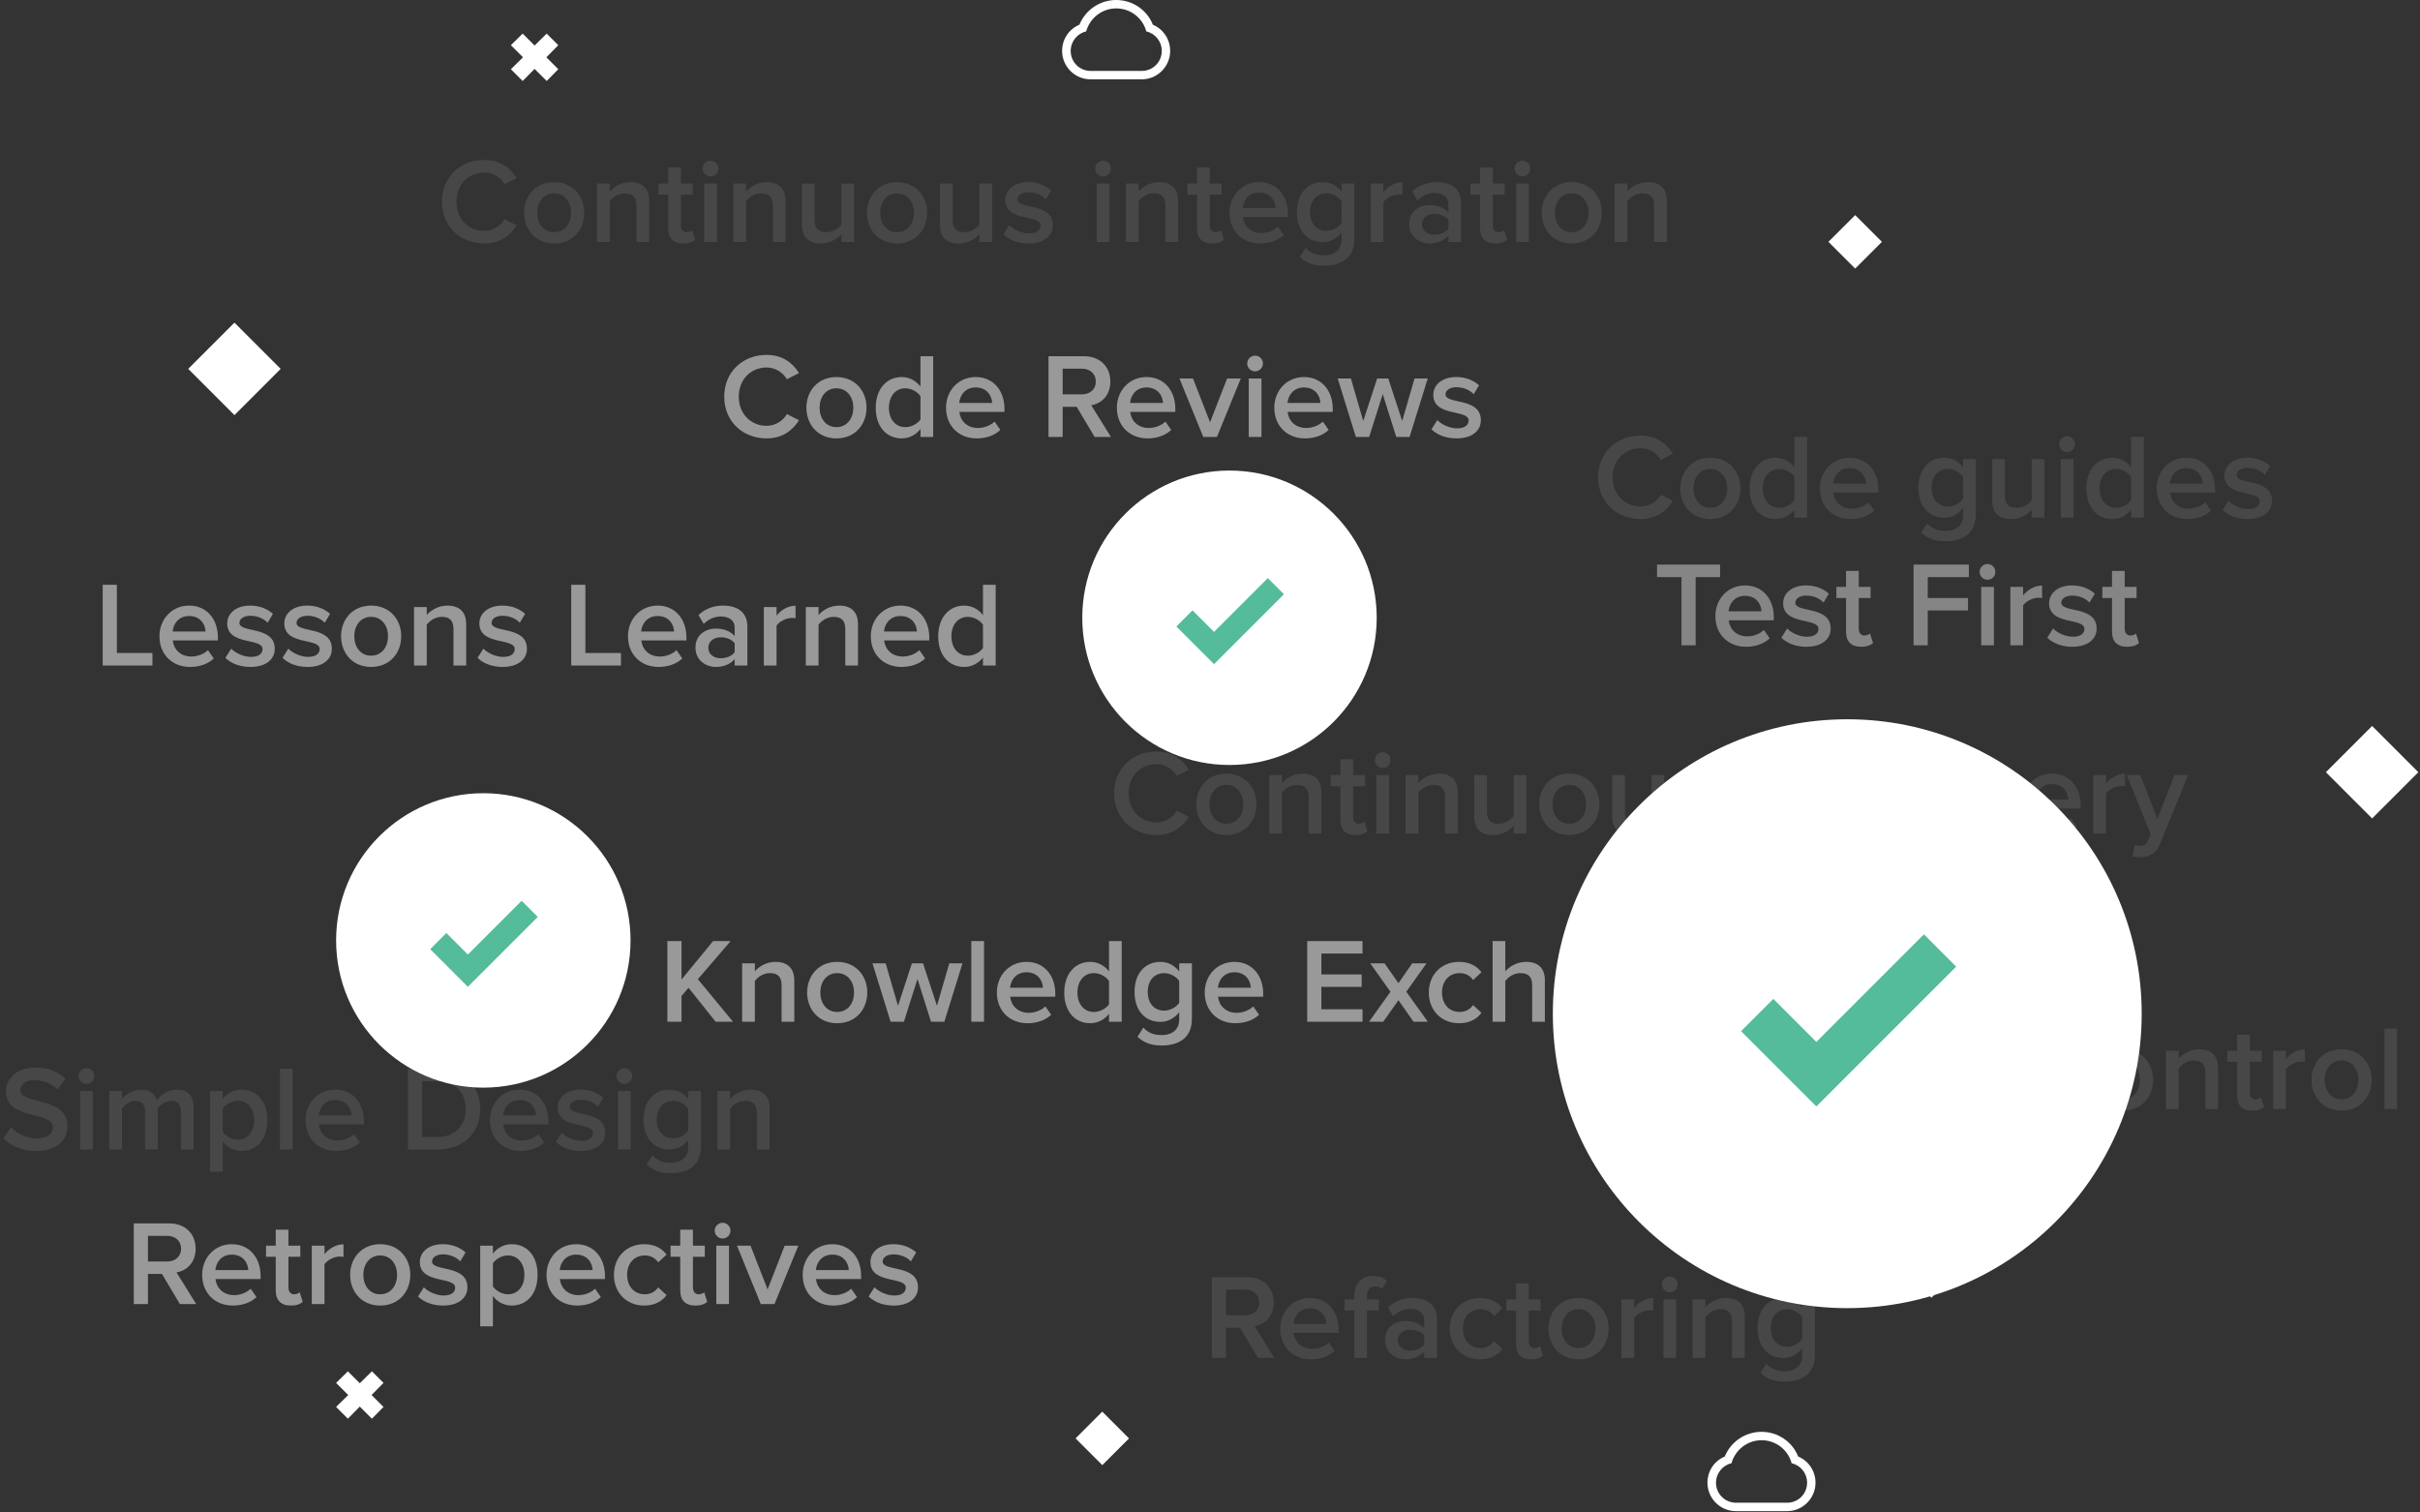 <?xml version="1.0" encoding="UTF-8"?>
<svg width="360px" height="225px" viewBox="0 0 360 225" version="1.1" xmlns="http://www.w3.org/2000/svg" xmlns:xlink="http://www.w3.org/1999/xlink">
    <rect x="0" y="0" width="360" height="225" fill="#333333" stroke="none"/>
    <!-- Generator: Sketch 51.3 (57544) - http://www.bohemiancoding.com/sketch -->
    <title>3</title>
    <desc>Created with Sketch.</desc>
    <defs></defs>
    <g id="Page-1" stroke="none" stroke-width="1" fill="none" fill-rule="evenodd">
        <g id="Software-Engineering" transform="translate(-63, -3780)">
            <g id="3" transform="translate(63, 3780)">
                <path d="M114.038,65.216 C110.492,65.216 107.738,62.696 107.738,59.006 C107.738,55.316 110.492,52.796 114.038,52.796 C116.468,52.796 117.962,54.056 118.862,55.496 L117.062,56.414 C116.486,55.424 115.334,54.668 114.038,54.668 C111.662,54.668 109.898,56.486 109.898,59.006 C109.898,61.526 111.662,63.344 114.038,63.344 C115.334,63.344 116.486,62.606 117.062,61.598 L118.862,62.516 C117.944,63.956 116.468,65.216 114.038,65.216 Z M124.424,65.216 C121.67,65.216 119.96,63.146 119.96,60.644 C119.96,58.16 121.67,56.09 124.424,56.09 C127.214,56.09 128.906,58.16 128.906,60.644 C128.906,63.146 127.214,65.216 124.424,65.216 Z M124.424,63.542 C126.044,63.542 126.944,62.192 126.944,60.644 C126.944,59.114 126.044,57.764 124.424,57.764 C122.822,57.764 121.922,59.114 121.922,60.644 C121.922,62.192 122.822,63.542 124.424,63.542 Z M138.824,65 L136.934,65 L136.934,63.812 C136.268,64.676 135.26,65.216 134.144,65.216 C131.912,65.216 130.274,63.524 130.274,60.662 C130.274,57.854 131.894,56.09 134.144,56.09 C135.224,56.09 136.232,56.594 136.934,57.512 L136.934,52.994 L138.824,52.994 L138.824,65 Z M134.684,63.542 C135.584,63.542 136.502,63.038 136.934,62.39 L136.934,58.934 C136.502,58.286 135.584,57.764 134.684,57.764 C133.19,57.764 132.236,58.97 132.236,60.662 C132.236,62.336 133.19,63.542 134.684,63.542 Z M145.286,65.216 C142.676,65.216 140.732,63.398 140.732,60.644 C140.732,58.124 142.568,56.09 145.142,56.09 C147.752,56.09 149.426,58.088 149.426,60.824 L149.426,61.274 L142.712,61.274 C142.856,62.588 143.846,63.668 145.484,63.668 C146.33,63.668 147.338,63.326 147.95,62.714 L148.814,63.956 C147.95,64.784 146.672,65.216 145.286,65.216 Z M147.59,59.942 C147.554,58.916 146.852,57.638 145.142,57.638 C143.522,57.638 142.784,58.88 142.694,59.942 L147.59,59.942 Z M165.266,65 L162.836,65 L160.172,60.518 L158.084,60.518 L158.084,65 L155.978,65 L155.978,52.994 L161.252,52.994 C163.628,52.994 165.176,54.542 165.176,56.756 C165.176,58.898 163.772,60.05 162.332,60.284 L165.266,65 Z M160.964,58.664 C162.152,58.664 163.016,57.908 163.016,56.756 C163.016,55.604 162.152,54.848 160.964,54.848 L158.084,54.848 L158.084,58.664 L160.964,58.664 Z M170.702,65.216 C168.092,65.216 166.148,63.398 166.148,60.644 C166.148,58.124 167.984,56.09 170.558,56.09 C173.168,56.09 174.842,58.088 174.842,60.824 L174.842,61.274 L168.128,61.274 C168.272,62.588 169.262,63.668 170.9,63.668 C171.746,63.668 172.754,63.326 173.366,62.714 L174.23,63.956 C173.366,64.784 172.088,65.216 170.702,65.216 Z M173.006,59.942 C172.97,58.916 172.268,57.638 170.558,57.638 C168.938,57.638 168.2,58.88 168.11,59.942 L173.006,59.942 Z M181.034,65 L179,65 L175.454,56.306 L177.47,56.306 L180.008,62.822 L182.546,56.306 L184.58,56.306 L181.034,65 Z M186.704,55.244 C186.074,55.244 185.534,54.722 185.534,54.074 C185.534,53.426 186.074,52.904 186.704,52.904 C187.352,52.904 187.874,53.426 187.874,54.074 C187.874,54.722 187.352,55.244 186.704,55.244 Z M187.658,65 L185.768,65 L185.768,56.306 L187.658,56.306 L187.658,65 Z M194.12,65.216 C191.51,65.216 189.566,63.398 189.566,60.644 C189.566,58.124 191.402,56.09 193.976,56.09 C196.586,56.09 198.26,58.088 198.26,60.824 L198.26,61.274 L191.546,61.274 C191.69,62.588 192.68,63.668 194.318,63.668 C195.164,63.668 196.172,63.326 196.784,62.714 L197.648,63.956 C196.784,64.784 195.506,65.216 194.12,65.216 Z M196.424,59.942 C196.388,58.916 195.686,57.638 193.976,57.638 C192.356,57.638 191.618,58.88 191.528,59.942 L196.424,59.942 Z M209.69,65 L207.71,65 L205.694,58.628 L203.678,65 L201.698,65 L198.998,56.306 L200.96,56.306 L202.796,62.624 L204.866,56.306 L206.522,56.306 L208.592,62.624 L210.428,56.306 L212.39,56.306 L209.69,65 Z M216.674,65.216 C215.198,65.216 213.848,64.748 212.948,63.866 L213.812,62.498 C214.424,63.128 215.63,63.722 216.764,63.722 C217.898,63.722 218.474,63.236 218.474,62.552 C218.474,60.842 213.218,62.066 213.218,58.736 C213.218,57.314 214.442,56.09 216.638,56.09 C218.114,56.09 219.23,56.612 220.022,57.314 L219.23,58.646 C218.708,58.052 217.736,57.602 216.656,57.602 C215.666,57.602 215.036,58.052 215.036,58.664 C215.036,60.212 220.292,59.06 220.292,62.516 C220.292,64.046 219.014,65.216 216.674,65.216 Z" id="Code-Reviews" fill="#FFFFFF" opacity="0.5"></path>
                <path d="M109.052,152 L106.46,152 L102.428,146.942 L101.384,148.166 L101.384,152 L99.278,152 L99.278,139.994 L101.384,139.994 L101.384,145.718 L106.082,139.994 L108.692,139.994 L103.814,145.664 L109.052,152 Z M118.16,152 L116.27,152 L116.27,146.564 C116.27,145.214 115.586,144.764 114.524,144.764 C113.552,144.764 112.724,145.34 112.292,145.934 L112.292,152 L110.402,152 L110.402,143.306 L112.292,143.306 L112.292,144.494 C112.868,143.81 113.984,143.09 115.352,143.09 C117.224,143.09 118.16,144.098 118.16,145.88 L118.16,152 Z M124.532,152.216 C121.778,152.216 120.068,150.146 120.068,147.644 C120.068,145.16 121.778,143.09 124.532,143.09 C127.322,143.09 129.014,145.16 129.014,147.644 C129.014,150.146 127.322,152.216 124.532,152.216 Z M124.532,150.542 C126.152,150.542 127.052,149.192 127.052,147.644 C127.052,146.114 126.152,144.764 124.532,144.764 C122.93,144.764 122.03,146.114 122.03,147.644 C122.03,149.192 122.93,150.542 124.532,150.542 Z M140.48,152 L138.5,152 L136.484,145.628 L134.468,152 L132.488,152 L129.788,143.306 L131.75,143.306 L133.586,149.624 L135.656,143.306 L137.312,143.306 L139.382,149.624 L141.218,143.306 L143.18,143.306 L140.48,152 Z M146.384,152 L144.494,152 L144.494,139.994 L146.384,139.994 L146.384,152 Z M152.846,152.216 C150.236,152.216 148.292,150.398 148.292,147.644 C148.292,145.124 150.128,143.09 152.702,143.09 C155.312,143.09 156.986,145.088 156.986,147.824 L156.986,148.274 L150.272,148.274 C150.416,149.588 151.406,150.668 153.044,150.668 C153.89,150.668 154.898,150.326 155.51,149.714 L156.374,150.956 C155.51,151.784 154.232,152.216 152.846,152.216 Z M155.15,146.942 C155.114,145.916 154.412,144.638 152.702,144.638 C151.082,144.638 150.344,145.88 150.254,146.942 L155.15,146.942 Z M166.868,152 L164.978,152 L164.978,150.812 C164.312,151.676 163.304,152.216 162.188,152.216 C159.956,152.216 158.318,150.524 158.318,147.662 C158.318,144.854 159.938,143.09 162.188,143.09 C163.268,143.09 164.276,143.594 164.978,144.512 L164.978,139.994 L166.868,139.994 L166.868,152 Z M162.728,150.542 C163.628,150.542 164.546,150.038 164.978,149.39 L164.978,145.934 C164.546,145.286 163.628,144.764 162.728,144.764 C161.234,144.764 160.28,145.97 160.28,147.662 C160.28,149.336 161.234,150.542 162.728,150.542 Z M172.844,155.528 C171.368,155.528 170.27,155.204 169.208,154.232 L170.09,152.864 C170.792,153.674 171.692,153.98 172.844,153.98 C174.086,153.98 175.418,153.404 175.418,151.622 L175.418,150.578 C174.752,151.442 173.762,152.018 172.628,152.018 C170.414,152.018 168.776,150.416 168.776,147.554 C168.776,144.746 170.396,143.09 172.628,143.09 C173.726,143.09 174.716,143.594 175.418,144.512 L175.418,143.306 L177.308,143.306 L177.308,151.55 C177.308,154.682 174.986,155.528 172.844,155.528 Z M173.186,150.344 C174.068,150.344 175.004,149.822 175.418,149.174 L175.418,145.934 C175.004,145.286 174.068,144.764 173.186,144.764 C171.692,144.764 170.738,145.88 170.738,147.554 C170.738,149.228 171.692,150.344 173.186,150.344 Z M183.77,152.216 C181.16,152.216 179.216,150.398 179.216,147.644 C179.216,145.124 181.052,143.09 183.626,143.09 C186.236,143.09 187.91,145.088 187.91,147.824 L187.91,148.274 L181.196,148.274 C181.34,149.588 182.33,150.668 183.968,150.668 C184.814,150.668 185.822,150.326 186.434,149.714 L187.298,150.956 C186.434,151.784 185.156,152.216 183.77,152.216 Z M186.074,146.942 C186.038,145.916 185.336,144.638 183.626,144.638 C182.006,144.638 181.268,145.88 181.178,146.942 L186.074,146.942 Z M202.688,152 L194.462,152 L194.462,139.994 L202.688,139.994 L202.688,141.848 L196.568,141.848 L196.568,144.962 L202.562,144.962 L202.562,146.816 L196.568,146.816 L196.568,150.146 L202.688,150.146 L202.688,152 Z M212.408,152 L210.284,152 L208.034,148.796 L205.766,152 L203.66,152 L206.846,147.536 L203.84,143.306 L205.964,143.306 L208.034,146.258 L210.086,143.306 L212.21,143.306 L209.204,147.536 L212.408,152 Z M217.052,152.216 C214.406,152.216 212.552,150.29 212.552,147.644 C212.552,145.016 214.406,143.09 217.052,143.09 C218.744,143.09 219.77,143.81 220.382,144.638 L219.14,145.79 C218.654,145.106 217.988,144.764 217.142,144.764 C215.558,144.764 214.514,145.952 214.514,147.644 C214.514,149.336 215.558,150.542 217.142,150.542 C217.988,150.542 218.654,150.182 219.14,149.516 L220.382,150.668 C219.77,151.496 218.744,152.216 217.052,152.216 Z M229.814,152 L227.924,152 L227.924,146.528 C227.924,145.178 227.222,144.764 226.16,144.764 C225.206,144.764 224.378,145.34 223.928,145.934 L223.928,152 L222.038,152 L222.038,139.994 L223.928,139.994 L223.928,144.494 C224.504,143.81 225.638,143.09 227.006,143.09 C228.878,143.09 229.814,144.062 229.814,145.844 L229.814,152 Z M239.462,152 L237.572,152 L237.572,151.064 C236.924,151.802 235.916,152.216 234.764,152.216 C233.342,152.216 231.74,151.262 231.74,149.336 C231.74,147.338 233.342,146.51 234.764,146.51 C235.934,146.51 236.942,146.888 237.572,147.626 L237.572,146.33 C237.572,145.322 236.744,144.71 235.538,144.71 C234.566,144.71 233.72,145.07 232.964,145.808 L232.19,144.494 C233.198,143.54 234.458,143.09 235.844,143.09 C237.77,143.09 239.462,143.9 239.462,146.24 L239.462,152 Z M235.502,150.92 C236.33,150.92 237.14,150.614 237.572,150.02 L237.572,148.706 C237.14,148.112 236.33,147.806 235.502,147.806 C234.44,147.806 233.648,148.418 233.648,149.372 C233.648,150.308 234.44,150.92 235.502,150.92 Z M249.668,152 L247.778,152 L247.778,146.564 C247.778,145.214 247.094,144.764 246.032,144.764 C245.06,144.764 244.232,145.34 243.8,145.934 L243.8,152 L241.91,152 L241.91,143.306 L243.8,143.306 L243.8,144.494 C244.376,143.81 245.492,143.09 246.86,143.09 C248.732,143.09 249.668,144.098 249.668,145.88 L249.668,152 Z M255.644,155.528 C254.168,155.528 253.07,155.204 252.008,154.232 L252.89,152.864 C253.592,153.674 254.492,153.98 255.644,153.98 C256.886,153.98 258.218,153.404 258.218,151.622 L258.218,150.578 C257.552,151.442 256.562,152.018 255.428,152.018 C253.214,152.018 251.576,150.416 251.576,147.554 C251.576,144.746 253.196,143.09 255.428,143.09 C256.526,143.09 257.516,143.594 258.218,144.512 L258.218,143.306 L260.108,143.306 L260.108,151.55 C260.108,154.682 257.786,155.528 255.644,155.528 Z M255.986,150.344 C256.868,150.344 257.804,149.822 258.218,149.174 L258.218,145.934 C257.804,145.286 256.868,144.764 255.986,144.764 C254.492,144.764 253.538,145.88 253.538,147.554 C253.538,149.228 254.492,150.344 255.986,150.344 Z M266.57,152.216 C263.96,152.216 262.016,150.398 262.016,147.644 C262.016,145.124 263.852,143.09 266.426,143.09 C269.036,143.09 270.71,145.088 270.71,147.824 L270.71,148.274 L263.996,148.274 C264.14,149.588 265.13,150.668 266.768,150.668 C267.614,150.668 268.622,150.326 269.234,149.714 L270.098,150.956 C269.234,151.784 267.956,152.216 266.57,152.216 Z M268.874,146.942 C268.838,145.916 268.136,144.638 266.426,144.638 C264.806,144.638 264.068,145.88 263.978,146.942 L268.874,146.942 Z" id="Knowledge-Exchange" fill="#FFFFFF" opacity="0.5"></path>
                <path d="M22.676,99 L15.278,99 L15.278,86.994 L17.384,86.994 L17.384,97.146 L22.676,97.146 L22.676,99 Z M28.274,99.216 C25.664,99.216 23.72,97.398 23.72,94.644 C23.72,92.124 25.556,90.09 28.13,90.09 C30.74,90.09 32.414,92.088 32.414,94.824 L32.414,95.274 L25.7,95.274 C25.844,96.588 26.834,97.668 28.472,97.668 C29.318,97.668 30.326,97.326 30.938,96.714 L31.802,97.956 C30.938,98.784 29.66,99.216 28.274,99.216 Z M30.578,93.942 C30.542,92.916 29.84,91.638 28.13,91.638 C26.51,91.638 25.772,92.88 25.682,93.942 L30.578,93.942 Z M37.256,99.216 C35.78,99.216 34.43,98.748 33.53,97.866 L34.394,96.498 C35.006,97.128 36.212,97.722 37.346,97.722 C38.48,97.722 39.056,97.236 39.056,96.552 C39.056,94.842 33.8,96.066 33.8,92.736 C33.8,91.314 35.024,90.09 37.22,90.09 C38.696,90.09 39.812,90.612 40.604,91.314 L39.812,92.646 C39.29,92.052 38.318,91.602 37.238,91.602 C36.248,91.602 35.618,92.052 35.618,92.664 C35.618,94.212 40.874,93.06 40.874,96.516 C40.874,98.046 39.596,99.216 37.256,99.216 Z M45.752,99.216 C44.276,99.216 42.926,98.748 42.026,97.866 L42.89,96.498 C43.502,97.128 44.708,97.722 45.842,97.722 C46.976,97.722 47.552,97.236 47.552,96.552 C47.552,94.842 42.296,96.066 42.296,92.736 C42.296,91.314 43.52,90.09 45.716,90.09 C47.192,90.09 48.308,90.612 49.1,91.314 L48.308,92.646 C47.786,92.052 46.814,91.602 45.734,91.602 C44.744,91.602 44.114,92.052 44.114,92.664 C44.114,94.212 49.37,93.06 49.37,96.516 C49.37,98.046 48.092,99.216 45.752,99.216 Z M55.202,99.216 C52.448,99.216 50.738,97.146 50.738,94.644 C50.738,92.16 52.448,90.09 55.202,90.09 C57.992,90.09 59.684,92.16 59.684,94.644 C59.684,97.146 57.992,99.216 55.202,99.216 Z M55.202,97.542 C56.822,97.542 57.722,96.192 57.722,94.644 C57.722,93.114 56.822,91.764 55.202,91.764 C53.6,91.764 52.7,93.114 52.7,94.644 C52.7,96.192 53.6,97.542 55.202,97.542 Z M69.35,99 L67.46,99 L67.46,93.564 C67.46,92.214 66.776,91.764 65.714,91.764 C64.742,91.764 63.914,92.34 63.482,92.934 L63.482,99 L61.592,99 L61.592,90.306 L63.482,90.306 L63.482,91.494 C64.058,90.81 65.174,90.09 66.542,90.09 C68.414,90.09 69.35,91.098 69.35,92.88 L69.35,99 Z M74.768,99.216 C73.292,99.216 71.942,98.748 71.042,97.866 L71.906,96.498 C72.518,97.128 73.724,97.722 74.858,97.722 C75.992,97.722 76.568,97.236 76.568,96.552 C76.568,94.842 71.312,96.066 71.312,92.736 C71.312,91.314 72.536,90.09 74.732,90.09 C76.208,90.09 77.324,90.612 78.116,91.314 L77.324,92.646 C76.802,92.052 75.83,91.602 74.75,91.602 C73.76,91.602 73.13,92.052 73.13,92.664 C73.13,94.212 78.386,93.06 78.386,96.516 C78.386,98.046 77.108,99.216 74.768,99.216 Z M92.372,99 L84.974,99 L84.974,86.994 L87.08,86.994 L87.08,97.146 L92.372,97.146 L92.372,99 Z M97.97,99.216 C95.36,99.216 93.416,97.398 93.416,94.644 C93.416,92.124 95.252,90.09 97.826,90.09 C100.436,90.09 102.11,92.088 102.11,94.824 L102.11,95.274 L95.396,95.274 C95.54,96.588 96.53,97.668 98.168,97.668 C99.014,97.668 100.022,97.326 100.634,96.714 L101.498,97.956 C100.634,98.784 99.356,99.216 97.97,99.216 Z M100.274,93.942 C100.238,92.916 99.536,91.638 97.826,91.638 C96.206,91.638 95.468,92.88 95.378,93.942 L100.274,93.942 Z M111.182,99 L109.292,99 L109.292,98.064 C108.644,98.802 107.636,99.216 106.484,99.216 C105.062,99.216 103.46,98.262 103.46,96.336 C103.46,94.338 105.062,93.51 106.484,93.51 C107.654,93.51 108.662,93.888 109.292,94.626 L109.292,93.33 C109.292,92.322 108.464,91.71 107.258,91.71 C106.286,91.71 105.44,92.07 104.684,92.808 L103.91,91.494 C104.918,90.54 106.178,90.09 107.564,90.09 C109.49,90.09 111.182,90.9 111.182,93.24 L111.182,99 Z M107.222,97.92 C108.05,97.92 108.86,97.614 109.292,97.02 L109.292,95.706 C108.86,95.112 108.05,94.806 107.222,94.806 C106.16,94.806 105.368,95.418 105.368,96.372 C105.368,97.308 106.16,97.92 107.222,97.92 Z M115.52,99 L113.63,99 L113.63,90.306 L115.52,90.306 L115.52,91.584 C116.168,90.756 117.212,90.108 118.346,90.108 L118.346,91.98 C118.184,91.944 117.986,91.926 117.752,91.926 C116.96,91.926 115.898,92.466 115.52,93.078 L115.52,99 Z M127.634,99 L125.744,99 L125.744,93.564 C125.744,92.214 125.06,91.764 123.998,91.764 C123.026,91.764 122.198,92.34 121.766,92.934 L121.766,99 L119.876,99 L119.876,90.306 L121.766,90.306 L121.766,91.494 C122.342,90.81 123.458,90.09 124.826,90.09 C126.698,90.09 127.634,91.098 127.634,92.88 L127.634,99 Z M134.096,99.216 C131.486,99.216 129.542,97.398 129.542,94.644 C129.542,92.124 131.378,90.09 133.952,90.09 C136.562,90.09 138.236,92.088 138.236,94.824 L138.236,95.274 L131.522,95.274 C131.666,96.588 132.656,97.668 134.294,97.668 C135.14,97.668 136.148,97.326 136.76,96.714 L137.624,97.956 C136.76,98.784 135.482,99.216 134.096,99.216 Z M136.4,93.942 C136.364,92.916 135.662,91.638 133.952,91.638 C132.332,91.638 131.594,92.88 131.504,93.942 L136.4,93.942 Z M148.118,99 L146.228,99 L146.228,97.812 C145.562,98.676 144.554,99.216 143.438,99.216 C141.206,99.216 139.568,97.524 139.568,94.662 C139.568,91.854 141.188,90.09 143.438,90.09 C144.518,90.09 145.526,90.594 146.228,91.512 L146.228,86.994 L148.118,86.994 L148.118,99 Z M143.978,97.542 C144.878,97.542 145.796,97.038 146.228,96.39 L146.228,92.934 C145.796,92.286 144.878,91.764 143.978,91.764 C142.484,91.764 141.53,92.97 141.53,94.662 C141.53,96.336 142.484,97.542 143.978,97.542 Z" id="Lessons-Learned" fill="#FFFFFF" opacity="0.5"></path>
                <path d="M29.192,194 L26.762,194 L24.098,189.518 L22.01,189.518 L22.01,194 L19.904,194 L19.904,181.994 L25.178,181.994 C27.554,181.994 29.102,183.542 29.102,185.756 C29.102,187.898 27.698,189.05 26.258,189.284 L29.192,194 Z M24.89,187.664 C26.078,187.664 26.942,186.908 26.942,185.756 C26.942,184.604 26.078,183.848 24.89,183.848 L22.01,183.848 L22.01,187.664 L24.89,187.664 Z M34.628,194.216 C32.018,194.216 30.074,192.398 30.074,189.644 C30.074,187.124 31.91,185.09 34.484,185.09 C37.094,185.09 38.768,187.088 38.768,189.824 L38.768,190.274 L32.054,190.274 C32.198,191.588 33.188,192.668 34.826,192.668 C35.672,192.668 36.68,192.326 37.292,191.714 L38.156,192.956 C37.292,193.784 36.014,194.216 34.628,194.216 Z M36.932,188.942 C36.896,187.916 36.194,186.638 34.484,186.638 C32.864,186.638 32.126,187.88 32.036,188.942 L36.932,188.942 Z M43.25,194.216 C41.792,194.216 41.018,193.424 41.018,191.984 L41.018,186.962 L39.578,186.962 L39.578,185.306 L41.018,185.306 L41.018,182.93 L42.908,182.93 L42.908,185.306 L44.672,185.306 L44.672,186.962 L42.908,186.962 L42.908,191.516 C42.908,192.11 43.196,192.542 43.736,192.542 C44.096,192.542 44.438,192.398 44.582,192.236 L45.032,193.658 C44.69,193.982 44.132,194.216 43.25,194.216 Z M48.272,194 L46.382,194 L46.382,185.306 L48.272,185.306 L48.272,186.584 C48.92,185.756 49.964,185.108 51.098,185.108 L51.098,186.98 C50.936,186.944 50.738,186.926 50.504,186.926 C49.712,186.926 48.65,187.466 48.272,188.078 L48.272,194 Z M56.552,194.216 C53.798,194.216 52.088,192.146 52.088,189.644 C52.088,187.16 53.798,185.09 56.552,185.09 C59.342,185.09 61.034,187.16 61.034,189.644 C61.034,192.146 59.342,194.216 56.552,194.216 Z M56.552,192.542 C58.172,192.542 59.072,191.192 59.072,189.644 C59.072,188.114 58.172,186.764 56.552,186.764 C54.95,186.764 54.05,188.114 54.05,189.644 C54.05,191.192 54.95,192.542 56.552,192.542 Z M65.912,194.216 C64.436,194.216 63.086,193.748 62.186,192.866 L63.05,191.498 C63.662,192.128 64.868,192.722 66.002,192.722 C67.136,192.722 67.712,192.236 67.712,191.552 C67.712,189.842 62.456,191.066 62.456,187.736 C62.456,186.314 63.68,185.09 65.876,185.09 C67.352,185.09 68.468,185.612 69.26,186.314 L68.468,187.646 C67.946,187.052 66.974,186.602 65.894,186.602 C64.904,186.602 64.274,187.052 64.274,187.664 C64.274,189.212 69.53,188.06 69.53,191.516 C69.53,193.046 68.252,194.216 65.912,194.216 Z M76.118,194.216 C75.02,194.216 74.03,193.73 73.328,192.794 L73.328,197.312 L71.438,197.312 L71.438,185.306 L73.328,185.306 L73.328,186.494 C73.976,185.63 74.984,185.09 76.118,185.09 C78.368,185.09 79.97,186.782 79.97,189.644 C79.97,192.506 78.368,194.216 76.118,194.216 Z M75.56,192.542 C77.054,192.542 78.008,191.336 78.008,189.644 C78.008,187.97 77.054,186.764 75.56,186.764 C74.678,186.764 73.742,187.286 73.328,187.934 L73.328,191.372 C73.742,192.002 74.678,192.542 75.56,192.542 Z M85.856,194.216 C83.246,194.216 81.302,192.398 81.302,189.644 C81.302,187.124 83.138,185.09 85.712,185.09 C88.322,185.09 89.996,187.088 89.996,189.824 L89.996,190.274 L83.282,190.274 C83.426,191.588 84.416,192.668 86.054,192.668 C86.9,192.668 87.908,192.326 88.52,191.714 L89.384,192.956 C88.52,193.784 87.242,194.216 85.856,194.216 Z M88.16,188.942 C88.124,187.916 87.422,186.638 85.712,186.638 C84.092,186.638 83.354,187.88 83.264,188.942 L88.16,188.942 Z M95.828,194.216 C93.182,194.216 91.328,192.29 91.328,189.644 C91.328,187.016 93.182,185.09 95.828,185.09 C97.52,185.09 98.546,185.81 99.158,186.638 L97.916,187.79 C97.43,187.106 96.764,186.764 95.918,186.764 C94.334,186.764 93.29,187.952 93.29,189.644 C93.29,191.336 94.334,192.542 95.918,192.542 C96.764,192.542 97.43,192.182 97.916,191.516 L99.158,192.668 C98.546,193.496 97.52,194.216 95.828,194.216 Z M103.424,194.216 C101.966,194.216 101.192,193.424 101.192,191.984 L101.192,186.962 L99.752,186.962 L99.752,185.306 L101.192,185.306 L101.192,182.93 L103.082,182.93 L103.082,185.306 L104.846,185.306 L104.846,186.962 L103.082,186.962 L103.082,191.516 C103.082,192.11 103.37,192.542 103.91,192.542 C104.27,192.542 104.612,192.398 104.756,192.236 L105.206,193.658 C104.864,193.982 104.306,194.216 103.424,194.216 Z M107.492,184.244 C106.862,184.244 106.322,183.722 106.322,183.074 C106.322,182.426 106.862,181.904 107.492,181.904 C108.14,181.904 108.662,182.426 108.662,183.074 C108.662,183.722 108.14,184.244 107.492,184.244 Z M108.446,194 L106.556,194 L106.556,185.306 L108.446,185.306 L108.446,194 Z M115.214,194 L113.18,194 L109.634,185.306 L111.65,185.306 L114.188,191.822 L116.726,185.306 L118.76,185.306 L115.214,194 Z M123.962,194.216 C121.352,194.216 119.408,192.398 119.408,189.644 C119.408,187.124 121.244,185.09 123.818,185.09 C126.428,185.09 128.102,187.088 128.102,189.824 L128.102,190.274 L121.388,190.274 C121.532,191.588 122.522,192.668 124.16,192.668 C125.006,192.668 126.014,192.326 126.626,191.714 L127.49,192.956 C126.626,193.784 125.348,194.216 123.962,194.216 Z M126.266,188.942 C126.23,187.916 125.528,186.638 123.818,186.638 C122.198,186.638 121.46,187.88 121.37,188.942 L126.266,188.942 Z M132.944,194.216 C131.468,194.216 130.118,193.748 129.218,192.866 L130.082,191.498 C130.694,192.128 131.9,192.722 133.034,192.722 C134.168,192.722 134.744,192.236 134.744,191.552 C134.744,189.842 129.488,191.066 129.488,187.736 C129.488,186.314 130.712,185.09 132.908,185.09 C134.384,185.09 135.5,185.612 136.292,186.314 L135.5,187.646 C134.978,187.052 134.006,186.602 132.926,186.602 C131.936,186.602 131.306,187.052 131.306,187.664 C131.306,189.212 136.562,188.06 136.562,191.516 C136.562,193.046 135.284,194.216 132.944,194.216 Z" id="Retrospectives" fill="#FFFFFF" opacity="0.5"></path>
                <path d="M252.246,96 L250.14,96 L250.14,85.848 L246.504,85.848 L246.504,83.994 L255.882,83.994 L255.882,85.848 L252.246,85.848 L252.246,96 Z M259.734,96.216 C257.124,96.216 255.18,94.398 255.18,91.644 C255.18,89.124 257.016,87.09 259.59,87.09 C262.2,87.09 263.874,89.088 263.874,91.824 L263.874,92.274 L257.16,92.274 C257.304,93.588 258.294,94.668 259.932,94.668 C260.778,94.668 261.786,94.326 262.398,93.714 L263.262,94.956 C262.398,95.784 261.12,96.216 259.734,96.216 Z M262.038,90.942 C262.002,89.916 261.3,88.638 259.59,88.638 C257.97,88.638 257.232,89.88 257.142,90.942 L262.038,90.942 Z M268.716,96.216 C267.24,96.216 265.89,95.748 264.99,94.866 L265.854,93.498 C266.466,94.128 267.672,94.722 268.806,94.722 C269.94,94.722 270.516,94.236 270.516,93.552 C270.516,91.842 265.26,93.066 265.26,89.736 C265.26,88.314 266.484,87.09 268.68,87.09 C270.156,87.09 271.272,87.612 272.064,88.314 L271.272,89.646 C270.75,89.052 269.778,88.602 268.698,88.602 C267.708,88.602 267.078,89.052 267.078,89.664 C267.078,91.212 272.334,90.06 272.334,93.516 C272.334,95.046 271.056,96.216 268.716,96.216 Z M276.852,96.216 C275.394,96.216 274.62,95.424 274.62,93.984 L274.62,88.962 L273.18,88.962 L273.18,87.306 L274.62,87.306 L274.62,84.93 L276.51,84.93 L276.51,87.306 L278.274,87.306 L278.274,88.962 L276.51,88.962 L276.51,93.516 C276.51,94.11 276.798,94.542 277.338,94.542 C277.698,94.542 278.04,94.398 278.184,94.236 L278.634,95.658 C278.292,95.982 277.734,96.216 276.852,96.216 Z M286.77,96 L284.664,96 L284.664,83.994 L292.89,83.994 L292.89,85.848 L286.77,85.848 L286.77,88.962 L292.764,88.962 L292.764,90.816 L286.77,90.816 L286.77,96 Z M295.662,86.244 C295.032,86.244 294.492,85.722 294.492,85.074 C294.492,84.426 295.032,83.904 295.662,83.904 C296.31,83.904 296.832,84.426 296.832,85.074 C296.832,85.722 296.31,86.244 295.662,86.244 Z M296.616,96 L294.726,96 L294.726,87.306 L296.616,87.306 L296.616,96 Z M300.954,96 L299.064,96 L299.064,87.306 L300.954,87.306 L300.954,88.584 C301.602,87.756 302.646,87.108 303.78,87.108 L303.78,88.98 C303.618,88.944 303.42,88.926 303.186,88.926 C302.394,88.926 301.332,89.466 300.954,90.078 L300.954,96 Z M308.28,96.216 C306.804,96.216 305.454,95.748 304.554,94.866 L305.418,93.498 C306.03,94.128 307.236,94.722 308.37,94.722 C309.504,94.722 310.08,94.236 310.08,93.552 C310.08,91.842 304.824,93.066 304.824,89.736 C304.824,88.314 306.048,87.09 308.244,87.09 C309.72,87.09 310.836,87.612 311.628,88.314 L310.836,89.646 C310.314,89.052 309.342,88.602 308.262,88.602 C307.272,88.602 306.642,89.052 306.642,89.664 C306.642,91.212 311.898,90.06 311.898,93.516 C311.898,95.046 310.62,96.216 308.28,96.216 Z M316.416,96.216 C314.958,96.216 314.184,95.424 314.184,93.984 L314.184,88.962 L312.744,88.962 L312.744,87.306 L314.184,87.306 L314.184,84.93 L316.074,84.93 L316.074,87.306 L317.838,87.306 L317.838,88.962 L316.074,88.962 L316.074,93.516 C316.074,94.11 316.362,94.542 316.902,94.542 C317.262,94.542 317.604,94.398 317.748,94.236 L318.198,95.658 C317.856,95.982 317.298,96.216 316.416,96.216 Z" id="Test-First" fill="#FFFFFF" opacity="0.4"></path>
                <path d="M72.038,36.216 C68.492,36.216 65.738,33.696 65.738,30.006 C65.738,26.316 68.492,23.796 72.038,23.796 C74.468,23.796 75.962,25.056 76.862,26.496 L75.062,27.414 C74.486,26.424 73.334,25.668 72.038,25.668 C69.662,25.668 67.898,27.486 67.898,30.006 C67.898,32.526 69.662,34.344 72.038,34.344 C73.334,34.344 74.486,33.606 75.062,32.598 L76.862,33.516 C75.944,34.956 74.468,36.216 72.038,36.216 Z M82.424,36.216 C79.67,36.216 77.96,34.146 77.96,31.644 C77.96,29.16 79.67,27.09 82.424,27.09 C85.214,27.09 86.906,29.16 86.906,31.644 C86.906,34.146 85.214,36.216 82.424,36.216 Z M82.424,34.542 C84.044,34.542 84.944,33.192 84.944,31.644 C84.944,30.114 84.044,28.764 82.424,28.764 C80.822,28.764 79.922,30.114 79.922,31.644 C79.922,33.192 80.822,34.542 82.424,34.542 Z M96.572,36 L94.682,36 L94.682,30.564 C94.682,29.214 93.998,28.764 92.936,28.764 C91.964,28.764 91.136,29.34 90.704,29.934 L90.704,36 L88.814,36 L88.814,27.306 L90.704,27.306 L90.704,28.494 C91.28,27.81 92.396,27.09 93.764,27.09 C95.636,27.09 96.572,28.098 96.572,29.88 L96.572,36 Z M101.63,36.216 C100.172,36.216 99.398,35.424 99.398,33.984 L99.398,28.962 L97.958,28.962 L97.958,27.306 L99.398,27.306 L99.398,24.93 L101.288,24.93 L101.288,27.306 L103.052,27.306 L103.052,28.962 L101.288,28.962 L101.288,33.516 C101.288,34.11 101.576,34.542 102.116,34.542 C102.476,34.542 102.818,34.398 102.962,34.236 L103.412,35.658 C103.07,35.982 102.512,36.216 101.63,36.216 Z M105.698,26.244 C105.068,26.244 104.528,25.722 104.528,25.074 C104.528,24.426 105.068,23.904 105.698,23.904 C106.346,23.904 106.868,24.426 106.868,25.074 C106.868,25.722 106.346,26.244 105.698,26.244 Z M106.652,36 L104.762,36 L104.762,27.306 L106.652,27.306 L106.652,36 Z M116.858,36 L114.968,36 L114.968,30.564 C114.968,29.214 114.284,28.764 113.222,28.764 C112.25,28.764 111.422,29.34 110.99,29.934 L110.99,36 L109.1,36 L109.1,27.306 L110.99,27.306 L110.99,28.494 C111.566,27.81 112.682,27.09 114.05,27.09 C115.922,27.09 116.858,28.098 116.858,29.88 L116.858,36 Z M127.064,36 L125.174,36 L125.174,34.848 C124.544,35.55 123.464,36.216 122.096,36.216 C120.224,36.216 119.306,35.244 119.306,33.462 L119.306,27.306 L121.196,27.306 L121.196,32.778 C121.196,34.128 121.88,34.542 122.942,34.542 C123.896,34.542 124.724,34.002 125.174,33.408 L125.174,27.306 L127.064,27.306 L127.064,36 Z M133.436,36.216 C130.682,36.216 128.972,34.146 128.972,31.644 C128.972,29.16 130.682,27.09 133.436,27.09 C136.226,27.09 137.918,29.16 137.918,31.644 C137.918,34.146 136.226,36.216 133.436,36.216 Z M133.436,34.542 C135.056,34.542 135.956,33.192 135.956,31.644 C135.956,30.114 135.056,28.764 133.436,28.764 C131.834,28.764 130.934,30.114 130.934,31.644 C130.934,33.192 131.834,34.542 133.436,34.542 Z M147.584,36 L145.694,36 L145.694,34.848 C145.064,35.55 143.984,36.216 142.616,36.216 C140.744,36.216 139.826,35.244 139.826,33.462 L139.826,27.306 L141.716,27.306 L141.716,32.778 C141.716,34.128 142.4,34.542 143.462,34.542 C144.416,34.542 145.244,34.002 145.694,33.408 L145.694,27.306 L147.584,27.306 L147.584,36 Z M153.002,36.216 C151.526,36.216 150.176,35.748 149.276,34.866 L150.14,33.498 C150.752,34.128 151.958,34.722 153.092,34.722 C154.226,34.722 154.802,34.236 154.802,33.552 C154.802,31.842 149.546,33.066 149.546,29.736 C149.546,28.314 150.77,27.09 152.966,27.09 C154.442,27.09 155.558,27.612 156.35,28.314 L155.558,29.646 C155.036,29.052 154.064,28.602 152.984,28.602 C151.994,28.602 151.364,29.052 151.364,29.664 C151.364,31.212 156.62,30.06 156.62,33.516 C156.62,35.046 155.342,36.216 153.002,36.216 Z M164.09,26.244 C163.46,26.244 162.92,25.722 162.92,25.074 C162.92,24.426 163.46,23.904 164.09,23.904 C164.738,23.904 165.26,24.426 165.26,25.074 C165.26,25.722 164.738,26.244 164.09,26.244 Z M165.044,36 L163.154,36 L163.154,27.306 L165.044,27.306 L165.044,36 Z M175.25,36 L173.36,36 L173.36,30.564 C173.36,29.214 172.676,28.764 171.614,28.764 C170.642,28.764 169.814,29.34 169.382,29.934 L169.382,36 L167.492,36 L167.492,27.306 L169.382,27.306 L169.382,28.494 C169.958,27.81 171.074,27.09 172.442,27.09 C174.314,27.09 175.25,28.098 175.25,29.88 L175.25,36 Z M180.308,36.216 C178.85,36.216 178.076,35.424 178.076,33.984 L178.076,28.962 L176.636,28.962 L176.636,27.306 L178.076,27.306 L178.076,24.93 L179.966,24.93 L179.966,27.306 L181.73,27.306 L181.73,28.962 L179.966,28.962 L179.966,33.516 C179.966,34.11 180.254,34.542 180.794,34.542 C181.154,34.542 181.496,34.398 181.64,34.236 L182.09,35.658 C181.748,35.982 181.19,36.216 180.308,36.216 Z M187.454,36.216 C184.844,36.216 182.9,34.398 182.9,31.644 C182.9,29.124 184.736,27.09 187.31,27.09 C189.92,27.09 191.594,29.088 191.594,31.824 L191.594,32.274 L184.88,32.274 C185.024,33.588 186.014,34.668 187.652,34.668 C188.498,34.668 189.506,34.326 190.118,33.714 L190.982,34.956 C190.118,35.784 188.84,36.216 187.454,36.216 Z M189.758,30.942 C189.722,29.916 189.02,28.638 187.31,28.638 C185.69,28.638 184.952,29.88 184.862,30.942 L189.758,30.942 Z M196.994,39.528 C195.518,39.528 194.42,39.204 193.358,38.232 L194.24,36.864 C194.942,37.674 195.842,37.98 196.994,37.98 C198.236,37.98 199.568,37.404 199.568,35.622 L199.568,34.578 C198.902,35.442 197.912,36.018 196.778,36.018 C194.564,36.018 192.926,34.416 192.926,31.554 C192.926,28.746 194.546,27.09 196.778,27.09 C197.876,27.09 198.866,27.594 199.568,28.512 L199.568,27.306 L201.458,27.306 L201.458,35.55 C201.458,38.682 199.136,39.528 196.994,39.528 Z M197.336,34.344 C198.218,34.344 199.154,33.822 199.568,33.174 L199.568,29.934 C199.154,29.286 198.218,28.764 197.336,28.764 C195.842,28.764 194.888,29.88 194.888,31.554 C194.888,33.228 195.842,34.344 197.336,34.344 Z M205.796,36 L203.906,36 L203.906,27.306 L205.796,27.306 L205.796,28.584 C206.444,27.756 207.488,27.108 208.622,27.108 L208.622,28.98 C208.46,28.944 208.262,28.926 208.028,28.926 C207.236,28.926 206.174,29.466 205.796,30.078 L205.796,36 Z M217.352,36 L215.462,36 L215.462,35.064 C214.814,35.802 213.806,36.216 212.654,36.216 C211.232,36.216 209.63,35.262 209.63,33.336 C209.63,31.338 211.232,30.51 212.654,30.51 C213.824,30.51 214.832,30.888 215.462,31.626 L215.462,30.33 C215.462,29.322 214.634,28.71 213.428,28.71 C212.456,28.71 211.61,29.07 210.854,29.808 L210.08,28.494 C211.088,27.54 212.348,27.09 213.734,27.09 C215.66,27.09 217.352,27.9 217.352,30.24 L217.352,36 Z M213.392,34.92 C214.22,34.92 215.03,34.614 215.462,34.02 L215.462,32.706 C215.03,32.112 214.22,31.806 213.392,31.806 C212.33,31.806 211.538,32.418 211.538,33.372 C211.538,34.308 212.33,34.92 213.392,34.92 Z M222.41,36.216 C220.952,36.216 220.178,35.424 220.178,33.984 L220.178,28.962 L218.738,28.962 L218.738,27.306 L220.178,27.306 L220.178,24.93 L222.068,24.93 L222.068,27.306 L223.832,27.306 L223.832,28.962 L222.068,28.962 L222.068,33.516 C222.068,34.11 222.356,34.542 222.896,34.542 C223.256,34.542 223.598,34.398 223.742,34.236 L224.192,35.658 C223.85,35.982 223.292,36.216 222.41,36.216 Z M226.478,26.244 C225.848,26.244 225.308,25.722 225.308,25.074 C225.308,24.426 225.848,23.904 226.478,23.904 C227.126,23.904 227.648,24.426 227.648,25.074 C227.648,25.722 227.126,26.244 226.478,26.244 Z M227.432,36 L225.542,36 L225.542,27.306 L227.432,27.306 L227.432,36 Z M233.804,36.216 C231.05,36.216 229.34,34.146 229.34,31.644 C229.34,29.16 231.05,27.09 233.804,27.09 C236.594,27.09 238.286,29.16 238.286,31.644 C238.286,34.146 236.594,36.216 233.804,36.216 Z M233.804,34.542 C235.424,34.542 236.324,33.192 236.324,31.644 C236.324,30.114 235.424,28.764 233.804,28.764 C232.202,28.764 231.302,30.114 231.302,31.644 C231.302,33.192 232.202,34.542 233.804,34.542 Z M247.952,36 L246.062,36 L246.062,30.564 C246.062,29.214 245.378,28.764 244.316,28.764 C243.344,28.764 242.516,29.34 242.084,29.934 L242.084,36 L240.194,36 L240.194,27.306 L242.084,27.306 L242.084,28.494 C242.66,27.81 243.776,27.09 245.144,27.09 C247.016,27.09 247.952,28.098 247.952,29.88 L247.952,36 Z" id="Continuous-integrati" fill="#FFFFFF" opacity="0.1"></path>
                <path d="M244.038,77.216 C240.492,77.216 237.738,74.696 237.738,71.006 C237.738,67.316 240.492,64.796 244.038,64.796 C246.468,64.796 247.962,66.056 248.862,67.496 L247.062,68.414 C246.486,67.424 245.334,66.668 244.038,66.668 C241.662,66.668 239.898,68.486 239.898,71.006 C239.898,73.526 241.662,75.344 244.038,75.344 C245.334,75.344 246.486,74.606 247.062,73.598 L248.862,74.516 C247.944,75.956 246.468,77.216 244.038,77.216 Z M254.424,77.216 C251.67,77.216 249.96,75.146 249.96,72.644 C249.96,70.16 251.67,68.09 254.424,68.09 C257.214,68.09 258.906,70.16 258.906,72.644 C258.906,75.146 257.214,77.216 254.424,77.216 Z M254.424,75.542 C256.044,75.542 256.944,74.192 256.944,72.644 C256.944,71.114 256.044,69.764 254.424,69.764 C252.822,69.764 251.922,71.114 251.922,72.644 C251.922,74.192 252.822,75.542 254.424,75.542 Z M268.824,77 L266.934,77 L266.934,75.812 C266.268,76.676 265.26,77.216 264.144,77.216 C261.912,77.216 260.274,75.524 260.274,72.662 C260.274,69.854 261.894,68.09 264.144,68.09 C265.224,68.09 266.232,68.594 266.934,69.512 L266.934,64.994 L268.824,64.994 L268.824,77 Z M264.684,75.542 C265.584,75.542 266.502,75.038 266.934,74.39 L266.934,70.934 C266.502,70.286 265.584,69.764 264.684,69.764 C263.19,69.764 262.236,70.97 262.236,72.662 C262.236,74.336 263.19,75.542 264.684,75.542 Z M275.286,77.216 C272.676,77.216 270.732,75.398 270.732,72.644 C270.732,70.124 272.568,68.09 275.142,68.09 C277.752,68.09 279.426,70.088 279.426,72.824 L279.426,73.274 L272.712,73.274 C272.856,74.588 273.846,75.668 275.484,75.668 C276.33,75.668 277.338,75.326 277.95,74.714 L278.814,75.956 C277.95,76.784 276.672,77.216 275.286,77.216 Z M277.59,71.942 C277.554,70.916 276.852,69.638 275.142,69.638 C273.522,69.638 272.784,70.88 272.694,71.942 L277.59,71.942 Z M289.452,80.528 C287.976,80.528 286.878,80.204 285.816,79.232 L286.698,77.864 C287.4,78.674 288.3,78.98 289.452,78.98 C290.694,78.98 292.026,78.404 292.026,76.622 L292.026,75.578 C291.36,76.442 290.37,77.018 289.236,77.018 C287.022,77.018 285.384,75.416 285.384,72.554 C285.384,69.746 287.004,68.09 289.236,68.09 C290.334,68.09 291.324,68.594 292.026,69.512 L292.026,68.306 L293.916,68.306 L293.916,76.55 C293.916,79.682 291.594,80.528 289.452,80.528 Z M289.794,75.344 C290.676,75.344 291.612,74.822 292.026,74.174 L292.026,70.934 C291.612,70.286 290.676,69.764 289.794,69.764 C288.3,69.764 287.346,70.88 287.346,72.554 C287.346,74.228 288.3,75.344 289.794,75.344 Z M304.122,77 L302.232,77 L302.232,75.848 C301.602,76.55 300.522,77.216 299.154,77.216 C297.282,77.216 296.364,76.244 296.364,74.462 L296.364,68.306 L298.254,68.306 L298.254,73.778 C298.254,75.128 298.938,75.542 300,75.542 C300.954,75.542 301.782,75.002 302.232,74.408 L302.232,68.306 L304.122,68.306 L304.122,77 Z M307.506,67.244 C306.876,67.244 306.336,66.722 306.336,66.074 C306.336,65.426 306.876,64.904 307.506,64.904 C308.154,64.904 308.676,65.426 308.676,66.074 C308.676,66.722 308.154,67.244 307.506,67.244 Z M308.46,77 L306.57,77 L306.57,68.306 L308.46,68.306 L308.46,77 Z M318.918,77 L317.028,77 L317.028,75.812 C316.362,76.676 315.354,77.216 314.238,77.216 C312.006,77.216 310.368,75.524 310.368,72.662 C310.368,69.854 311.988,68.09 314.238,68.09 C315.318,68.09 316.326,68.594 317.028,69.512 L317.028,64.994 L318.918,64.994 L318.918,77 Z M314.778,75.542 C315.678,75.542 316.596,75.038 317.028,74.39 L317.028,70.934 C316.596,70.286 315.678,69.764 314.778,69.764 C313.284,69.764 312.33,70.97 312.33,72.662 C312.33,74.336 313.284,75.542 314.778,75.542 Z M325.38,77.216 C322.77,77.216 320.826,75.398 320.826,72.644 C320.826,70.124 322.662,68.09 325.236,68.09 C327.846,68.09 329.52,70.088 329.52,72.824 L329.52,73.274 L322.806,73.274 C322.95,74.588 323.94,75.668 325.578,75.668 C326.424,75.668 327.432,75.326 328.044,74.714 L328.908,75.956 C328.044,76.784 326.766,77.216 325.38,77.216 Z M327.684,71.942 C327.648,70.916 326.946,69.638 325.236,69.638 C323.616,69.638 322.878,70.88 322.788,71.942 L327.684,71.942 Z M334.362,77.216 C332.886,77.216 331.536,76.748 330.636,75.866 L331.5,74.498 C332.112,75.128 333.318,75.722 334.452,75.722 C335.586,75.722 336.162,75.236 336.162,74.552 C336.162,72.842 330.906,74.066 330.906,70.736 C330.906,69.314 332.13,68.09 334.326,68.09 C335.802,68.09 336.918,68.612 337.71,69.314 L336.918,70.646 C336.396,70.052 335.424,69.602 334.344,69.602 C333.354,69.602 332.724,70.052 332.724,70.664 C332.724,72.212 337.98,71.06 337.98,74.516 C337.98,76.046 336.702,77.216 334.362,77.216 Z" id="Code-guides" fill="#FFFFFF" opacity="0.1"></path>
                <path d="M172.038,124.216 C168.492,124.216 165.738,121.696 165.738,118.006 C165.738,114.316 168.492,111.796 172.038,111.796 C174.468,111.796 175.962,113.056 176.862,114.496 L175.062,115.414 C174.486,114.424 173.334,113.668 172.038,113.668 C169.662,113.668 167.898,115.486 167.898,118.006 C167.898,120.526 169.662,122.344 172.038,122.344 C173.334,122.344 174.486,121.606 175.062,120.598 L176.862,121.516 C175.944,122.956 174.468,124.216 172.038,124.216 Z M182.424,124.216 C179.67,124.216 177.96,122.146 177.96,119.644 C177.96,117.16 179.67,115.09 182.424,115.09 C185.214,115.09 186.906,117.16 186.906,119.644 C186.906,122.146 185.214,124.216 182.424,124.216 Z M182.424,122.542 C184.044,122.542 184.944,121.192 184.944,119.644 C184.944,118.114 184.044,116.764 182.424,116.764 C180.822,116.764 179.922,118.114 179.922,119.644 C179.922,121.192 180.822,122.542 182.424,122.542 Z M196.572,124 L194.682,124 L194.682,118.564 C194.682,117.214 193.998,116.764 192.936,116.764 C191.964,116.764 191.136,117.34 190.704,117.934 L190.704,124 L188.814,124 L188.814,115.306 L190.704,115.306 L190.704,116.494 C191.28,115.81 192.396,115.09 193.764,115.09 C195.636,115.09 196.572,116.098 196.572,117.88 L196.572,124 Z M201.63,124.216 C200.172,124.216 199.398,123.424 199.398,121.984 L199.398,116.962 L197.958,116.962 L197.958,115.306 L199.398,115.306 L199.398,112.93 L201.288,112.93 L201.288,115.306 L203.052,115.306 L203.052,116.962 L201.288,116.962 L201.288,121.516 C201.288,122.11 201.576,122.542 202.116,122.542 C202.476,122.542 202.818,122.398 202.962,122.236 L203.412,123.658 C203.07,123.982 202.512,124.216 201.63,124.216 Z M205.698,114.244 C205.068,114.244 204.528,113.722 204.528,113.074 C204.528,112.426 205.068,111.904 205.698,111.904 C206.346,111.904 206.868,112.426 206.868,113.074 C206.868,113.722 206.346,114.244 205.698,114.244 Z M206.652,124 L204.762,124 L204.762,115.306 L206.652,115.306 L206.652,124 Z M216.858,124 L214.968,124 L214.968,118.564 C214.968,117.214 214.284,116.764 213.222,116.764 C212.25,116.764 211.422,117.34 210.99,117.934 L210.99,124 L209.1,124 L209.1,115.306 L210.99,115.306 L210.99,116.494 C211.566,115.81 212.682,115.09 214.05,115.09 C215.922,115.09 216.858,116.098 216.858,117.88 L216.858,124 Z M227.064,124 L225.174,124 L225.174,122.848 C224.544,123.55 223.464,124.216 222.096,124.216 C220.224,124.216 219.306,123.244 219.306,121.462 L219.306,115.306 L221.196,115.306 L221.196,120.778 C221.196,122.128 221.88,122.542 222.942,122.542 C223.896,122.542 224.724,122.002 225.174,121.408 L225.174,115.306 L227.064,115.306 L227.064,124 Z M233.436,124.216 C230.682,124.216 228.972,122.146 228.972,119.644 C228.972,117.16 230.682,115.09 233.436,115.09 C236.226,115.09 237.918,117.16 237.918,119.644 C237.918,122.146 236.226,124.216 233.436,124.216 Z M233.436,122.542 C235.056,122.542 235.956,121.192 235.956,119.644 C235.956,118.114 235.056,116.764 233.436,116.764 C231.834,116.764 230.934,118.114 230.934,119.644 C230.934,121.192 231.834,122.542 233.436,122.542 Z M247.584,124 L245.694,124 L245.694,122.848 C245.064,123.55 243.984,124.216 242.616,124.216 C240.744,124.216 239.826,123.244 239.826,121.462 L239.826,115.306 L241.716,115.306 L241.716,120.778 C241.716,122.128 242.4,122.542 243.462,122.542 C244.416,122.542 245.244,122.002 245.694,121.408 L245.694,115.306 L247.584,115.306 L247.584,124 Z M253.002,124.216 C251.526,124.216 250.176,123.748 249.276,122.866 L250.14,121.498 C250.752,122.128 251.958,122.722 253.092,122.722 C254.226,122.722 254.802,122.236 254.802,121.552 C254.802,119.842 249.546,121.066 249.546,117.736 C249.546,116.314 250.77,115.09 252.966,115.09 C254.442,115.09 255.558,115.612 256.35,116.314 L255.558,117.646 C255.036,117.052 254.064,116.602 252.984,116.602 C251.994,116.602 251.364,117.052 251.364,117.664 C251.364,119.212 256.62,118.06 256.62,121.516 C256.62,123.046 255.342,124.216 253.002,124.216 Z M271.164,124 L269.274,124 L269.274,122.812 C268.608,123.676 267.6,124.216 266.484,124.216 C264.252,124.216 262.614,122.524 262.614,119.662 C262.614,116.854 264.234,115.09 266.484,115.09 C267.564,115.09 268.572,115.594 269.274,116.512 L269.274,111.994 L271.164,111.994 L271.164,124 Z M267.024,122.542 C267.924,122.542 268.842,122.038 269.274,121.39 L269.274,117.934 C268.842,117.286 267.924,116.764 267.024,116.764 C265.53,116.764 264.576,117.97 264.576,119.662 C264.576,121.336 265.53,122.542 267.024,122.542 Z M277.626,124.216 C275.016,124.216 273.072,122.398 273.072,119.644 C273.072,117.124 274.908,115.09 277.482,115.09 C280.092,115.09 281.766,117.088 281.766,119.824 L281.766,120.274 L275.052,120.274 C275.196,121.588 276.186,122.668 277.824,122.668 C278.67,122.668 279.678,122.326 280.29,121.714 L281.154,122.956 C280.29,123.784 279.012,124.216 277.626,124.216 Z M279.93,118.942 C279.894,117.916 279.192,116.638 277.482,116.638 C275.862,116.638 275.124,117.88 275.034,118.942 L279.93,118.942 Z M285.528,124 L283.638,124 L283.638,111.994 L285.528,111.994 L285.528,124 Z M288.912,114.244 C288.282,114.244 287.742,113.722 287.742,113.074 C287.742,112.426 288.282,111.904 288.912,111.904 C289.56,111.904 290.082,112.426 290.082,113.074 C290.082,113.722 289.56,114.244 288.912,114.244 Z M289.866,124 L287.976,124 L287.976,115.306 L289.866,115.306 L289.866,124 Z M296.634,124 L294.6,124 L291.054,115.306 L293.07,115.306 L295.608,121.822 L298.146,115.306 L300.18,115.306 L296.634,124 Z M305.382,124.216 C302.772,124.216 300.828,122.398 300.828,119.644 C300.828,117.124 302.664,115.09 305.238,115.09 C307.848,115.09 309.522,117.088 309.522,119.824 L309.522,120.274 L302.808,120.274 C302.952,121.588 303.942,122.668 305.58,122.668 C306.426,122.668 307.434,122.326 308.046,121.714 L308.91,122.956 C308.046,123.784 306.768,124.216 305.382,124.216 Z M307.686,118.942 C307.65,117.916 306.948,116.638 305.238,116.638 C303.618,116.638 302.88,117.88 302.79,118.942 L307.686,118.942 Z M313.284,124 L311.394,124 L311.394,115.306 L313.284,115.306 L313.284,116.584 C313.932,115.756 314.976,115.108 316.11,115.108 L316.11,116.98 C315.948,116.944 315.75,116.926 315.516,116.926 C314.724,116.926 313.662,117.466 313.284,118.078 L313.284,124 Z M317.262,127.402 L317.55,125.71 C317.748,125.8 318.054,125.854 318.27,125.854 C318.864,125.854 319.26,125.674 319.512,125.098 L319.944,124.108 L316.38,115.306 L318.396,115.306 L320.934,121.822 L323.472,115.306 L325.506,115.306 L321.312,125.566 C320.718,127.042 319.674,127.51 318.324,127.528 C318.054,127.528 317.532,127.474 317.262,127.402 Z" id="Continuous-delivery" fill="#FFFFFF" opacity="0.1"></path>
                <path d="M246.876,165.216 C243.276,165.216 240.738,162.588 240.738,159.006 C240.738,155.424 243.276,152.796 246.876,152.796 C250.476,152.796 253.014,155.424 253.014,159.006 C253.014,160.734 252.42,162.228 251.412,163.326 L252.402,164.442 L250.944,165.666 L249.9,164.496 C249.036,164.964 248.01,165.216 246.876,165.216 Z M246.876,163.344 C247.506,163.344 248.064,163.218 248.568,162.984 L247.092,161.292 L248.55,160.086 L250.026,161.778 C250.566,161.04 250.854,160.068 250.854,159.006 C250.854,156.522 249.288,154.668 246.876,154.668 C244.446,154.668 242.898,156.522 242.898,159.006 C242.898,161.472 244.446,163.344 246.876,163.344 Z M262.752,165 L260.862,165 L260.862,163.848 C260.232,164.55 259.152,165.216 257.784,165.216 C255.912,165.216 254.994,164.244 254.994,162.462 L254.994,156.306 L256.884,156.306 L256.884,161.778 C256.884,163.128 257.568,163.542 258.63,163.542 C259.584,163.542 260.412,163.002 260.862,162.408 L260.862,156.306 L262.752,156.306 L262.752,165 Z M272.4,165 L270.51,165 L270.51,164.064 C269.862,164.802 268.854,165.216 267.702,165.216 C266.28,165.216 264.678,164.262 264.678,162.336 C264.678,160.338 266.28,159.51 267.702,159.51 C268.872,159.51 269.88,159.888 270.51,160.626 L270.51,159.33 C270.51,158.322 269.682,157.71 268.476,157.71 C267.504,157.71 266.658,158.07 265.902,158.808 L265.128,157.494 C266.136,156.54 267.396,156.09 268.782,156.09 C270.708,156.09 272.4,156.9 272.4,159.24 L272.4,165 Z M268.44,163.92 C269.268,163.92 270.078,163.614 270.51,163.02 L270.51,161.706 C270.078,161.112 269.268,160.806 268.44,160.806 C267.378,160.806 266.586,161.418 266.586,162.372 C266.586,163.308 267.378,163.92 268.44,163.92 Z M276.738,165 L274.848,165 L274.848,152.994 L276.738,152.994 L276.738,165 Z M280.122,155.244 C279.492,155.244 278.952,154.722 278.952,154.074 C278.952,153.426 279.492,152.904 280.122,152.904 C280.77,152.904 281.292,153.426 281.292,154.074 C281.292,154.722 280.77,155.244 280.122,155.244 Z M281.076,165 L279.186,165 L279.186,156.306 L281.076,156.306 L281.076,165 Z M286.134,165.216 C284.676,165.216 283.902,164.424 283.902,162.984 L283.902,157.962 L282.462,157.962 L282.462,156.306 L283.902,156.306 L283.902,153.93 L285.792,153.93 L285.792,156.306 L287.556,156.306 L287.556,157.962 L285.792,157.962 L285.792,162.516 C285.792,163.11 286.08,163.542 286.62,163.542 C286.98,163.542 287.322,163.398 287.466,163.236 L287.916,164.658 C287.574,164.982 287.016,165.216 286.134,165.216 Z M288.888,168.402 L289.176,166.71 C289.374,166.8 289.68,166.854 289.896,166.854 C290.49,166.854 290.886,166.674 291.138,166.098 L291.57,165.108 L288.006,156.306 L290.022,156.306 L292.56,162.822 L295.098,156.306 L297.132,156.306 L292.938,166.566 C292.344,168.042 291.3,168.51 289.95,168.528 C289.68,168.528 289.158,168.474 288.888,168.402 Z M306.906,165.216 C304.26,165.216 302.406,163.29 302.406,160.644 C302.406,158.016 304.26,156.09 306.906,156.09 C308.598,156.09 309.624,156.81 310.236,157.638 L308.994,158.79 C308.508,158.106 307.842,157.764 306.996,157.764 C305.412,157.764 304.368,158.952 304.368,160.644 C304.368,162.336 305.412,163.542 306.996,163.542 C307.842,163.542 308.508,163.182 308.994,162.516 L310.236,163.668 C309.624,164.496 308.598,165.216 306.906,165.216 Z M315.816,165.216 C313.062,165.216 311.352,163.146 311.352,160.644 C311.352,158.16 313.062,156.09 315.816,156.09 C318.606,156.09 320.298,158.16 320.298,160.644 C320.298,163.146 318.606,165.216 315.816,165.216 Z M315.816,163.542 C317.436,163.542 318.336,162.192 318.336,160.644 C318.336,159.114 317.436,157.764 315.816,157.764 C314.214,157.764 313.314,159.114 313.314,160.644 C313.314,162.192 314.214,163.542 315.816,163.542 Z M329.964,165 L328.074,165 L328.074,159.564 C328.074,158.214 327.39,157.764 326.328,157.764 C325.356,157.764 324.528,158.34 324.096,158.934 L324.096,165 L322.206,165 L322.206,156.306 L324.096,156.306 L324.096,157.494 C324.672,156.81 325.788,156.09 327.156,156.09 C329.028,156.09 329.964,157.098 329.964,158.88 L329.964,165 Z M335.022,165.216 C333.564,165.216 332.79,164.424 332.79,162.984 L332.79,157.962 L331.35,157.962 L331.35,156.306 L332.79,156.306 L332.79,153.93 L334.68,153.93 L334.68,156.306 L336.444,156.306 L336.444,157.962 L334.68,157.962 L334.68,162.516 C334.68,163.11 334.968,163.542 335.508,163.542 C335.868,163.542 336.21,163.398 336.354,163.236 L336.804,164.658 C336.462,164.982 335.904,165.216 335.022,165.216 Z M340.044,165 L338.154,165 L338.154,156.306 L340.044,156.306 L340.044,157.584 C340.692,156.756 341.736,156.108 342.87,156.108 L342.87,157.98 C342.708,157.944 342.51,157.926 342.276,157.926 C341.484,157.926 340.422,158.466 340.044,159.078 L340.044,165 Z M348.324,165.216 C345.57,165.216 343.86,163.146 343.86,160.644 C343.86,158.16 345.57,156.09 348.324,156.09 C351.114,156.09 352.806,158.16 352.806,160.644 C352.806,163.146 351.114,165.216 348.324,165.216 Z M348.324,163.542 C349.944,163.542 350.844,162.192 350.844,160.644 C350.844,159.114 349.944,157.764 348.324,157.764 C346.722,157.764 345.822,159.114 345.822,160.644 C345.822,162.192 346.722,163.542 348.324,163.542 Z M356.604,165 L354.714,165 L354.714,152.994 L356.604,152.994 L356.604,165 Z" id="Quality-control" fill="#FFFFFF" opacity="0.1"></path>
                <path d="M189.566,202 L187.136,202 L184.472,197.518 L182.384,197.518 L182.384,202 L180.278,202 L180.278,189.994 L185.552,189.994 C187.928,189.994 189.476,191.542 189.476,193.756 C189.476,195.898 188.072,197.05 186.632,197.284 L189.566,202 Z M185.264,195.664 C186.452,195.664 187.316,194.908 187.316,193.756 C187.316,192.604 186.452,191.848 185.264,191.848 L182.384,191.848 L182.384,195.664 L185.264,195.664 Z M195.002,202.216 C192.392,202.216 190.448,200.398 190.448,197.644 C190.448,195.124 192.284,193.09 194.858,193.09 C197.468,193.09 199.142,195.088 199.142,197.824 L199.142,198.274 L192.428,198.274 C192.572,199.588 193.562,200.668 195.2,200.668 C196.046,200.668 197.054,200.326 197.666,199.714 L198.53,200.956 C197.666,201.784 196.388,202.216 195.002,202.216 Z M197.306,196.942 C197.27,195.916 196.568,194.638 194.858,194.638 C193.238,194.638 192.5,195.88 192.41,196.942 L197.306,196.942 Z M203.354,202 L201.464,202 L201.464,194.962 L200.024,194.962 L200.024,193.306 L201.464,193.306 L201.464,192.82 C201.464,190.93 202.562,189.814 204.218,189.814 C204.992,189.814 205.766,190.012 206.306,190.57 L205.568,191.74 C205.316,191.506 204.992,191.362 204.56,191.362 C203.822,191.362 203.354,191.848 203.354,192.82 L203.354,193.306 L205.118,193.306 L205.118,194.962 L203.354,194.962 L203.354,202 Z M213.758,202 L211.868,202 L211.868,201.064 C211.22,201.802 210.212,202.216 209.06,202.216 C207.638,202.216 206.036,201.262 206.036,199.336 C206.036,197.338 207.638,196.51 209.06,196.51 C210.23,196.51 211.238,196.888 211.868,197.626 L211.868,196.33 C211.868,195.322 211.04,194.71 209.834,194.71 C208.862,194.71 208.016,195.07 207.26,195.808 L206.486,194.494 C207.494,193.54 208.754,193.09 210.14,193.09 C212.066,193.09 213.758,193.9 213.758,196.24 L213.758,202 Z M209.798,200.92 C210.626,200.92 211.436,200.614 211.868,200.02 L211.868,198.706 C211.436,198.112 210.626,197.806 209.798,197.806 C208.736,197.806 207.944,198.418 207.944,199.372 C207.944,200.308 208.736,200.92 209.798,200.92 Z M220.166,202.216 C217.52,202.216 215.666,200.29 215.666,197.644 C215.666,195.016 217.52,193.09 220.166,193.09 C221.858,193.09 222.884,193.81 223.496,194.638 L222.254,195.79 C221.768,195.106 221.102,194.764 220.256,194.764 C218.672,194.764 217.628,195.952 217.628,197.644 C217.628,199.336 218.672,200.542 220.256,200.542 C221.102,200.542 221.768,200.182 222.254,199.516 L223.496,200.668 C222.884,201.496 221.858,202.216 220.166,202.216 Z M227.762,202.216 C226.304,202.216 225.53,201.424 225.53,199.984 L225.53,194.962 L224.09,194.962 L224.09,193.306 L225.53,193.306 L225.53,190.93 L227.42,190.93 L227.42,193.306 L229.184,193.306 L229.184,194.962 L227.42,194.962 L227.42,199.516 C227.42,200.11 227.708,200.542 228.248,200.542 C228.608,200.542 228.95,200.398 229.094,200.236 L229.544,201.658 C229.202,201.982 228.644,202.216 227.762,202.216 Z M234.818,202.216 C232.064,202.216 230.354,200.146 230.354,197.644 C230.354,195.16 232.064,193.09 234.818,193.09 C237.608,193.09 239.3,195.16 239.3,197.644 C239.3,200.146 237.608,202.216 234.818,202.216 Z M234.818,200.542 C236.438,200.542 237.338,199.192 237.338,197.644 C237.338,196.114 236.438,194.764 234.818,194.764 C233.216,194.764 232.316,196.114 232.316,197.644 C232.316,199.192 233.216,200.542 234.818,200.542 Z M243.098,202 L241.208,202 L241.208,193.306 L243.098,193.306 L243.098,194.584 C243.746,193.756 244.79,193.108 245.924,193.108 L245.924,194.98 C245.762,194.944 245.564,194.926 245.33,194.926 C244.538,194.926 243.476,195.466 243.098,196.078 L243.098,202 Z M248.39,192.244 C247.76,192.244 247.22,191.722 247.22,191.074 C247.22,190.426 247.76,189.904 248.39,189.904 C249.038,189.904 249.56,190.426 249.56,191.074 C249.56,191.722 249.038,192.244 248.39,192.244 Z M249.344,202 L247.454,202 L247.454,193.306 L249.344,193.306 L249.344,202 Z M259.55,202 L257.66,202 L257.66,196.564 C257.66,195.214 256.976,194.764 255.914,194.764 C254.942,194.764 254.114,195.34 253.682,195.934 L253.682,202 L251.792,202 L251.792,193.306 L253.682,193.306 L253.682,194.494 C254.258,193.81 255.374,193.09 256.742,193.09 C258.614,193.09 259.55,194.098 259.55,195.88 L259.55,202 Z M265.526,205.528 C264.05,205.528 262.952,205.204 261.89,204.232 L262.772,202.864 C263.474,203.674 264.374,203.98 265.526,203.98 C266.768,203.98 268.1,203.404 268.1,201.622 L268.1,200.578 C267.434,201.442 266.444,202.018 265.31,202.018 C263.096,202.018 261.458,200.416 261.458,197.554 C261.458,194.746 263.078,193.09 265.31,193.09 C266.408,193.09 267.398,193.594 268.1,194.512 L268.1,193.306 L269.99,193.306 L269.99,201.55 C269.99,204.682 267.668,205.528 265.526,205.528 Z M265.868,200.344 C266.75,200.344 267.686,199.822 268.1,199.174 L268.1,195.934 C267.686,195.286 266.75,194.764 265.868,194.764 C264.374,194.764 263.42,195.88 263.42,197.554 C263.42,199.228 264.374,200.344 265.868,200.344 Z" id="Refactoring" fill="#FFFFFF" opacity="0.1"></path>
                <path d="M5.382,171.216 C3.168,171.216 1.566,170.442 0.504,169.308 L1.674,167.688 C2.502,168.57 3.798,169.344 5.472,169.344 C7.2,169.344 7.884,168.498 7.884,167.706 C7.884,165.186 0.882,166.752 0.882,162.324 C0.882,160.344 2.628,158.814 5.256,158.814 C7.128,158.814 8.64,159.408 9.756,160.488 L8.55,162.054 C7.614,161.118 6.336,160.686 5.076,160.686 C3.834,160.686 3.042,161.28 3.042,162.18 C3.042,164.412 10.026,163.026 10.026,167.508 C10.026,169.506 8.622,171.216 5.382,171.216 Z M12.852,161.244 C12.222,161.244 11.682,160.722 11.682,160.074 C11.682,159.426 12.222,158.904 12.852,158.904 C13.5,158.904 14.022,159.426 14.022,160.074 C14.022,160.722 13.5,161.244 12.852,161.244 Z M13.806,171 L11.916,171 L11.916,162.306 L13.806,162.306 L13.806,171 Z M28.8,171 L26.91,171 L26.91,165.33 C26.91,164.394 26.496,163.764 25.488,163.764 C24.642,163.764 23.85,164.358 23.472,164.916 L23.472,171 L21.582,171 L21.582,165.33 C21.582,164.394 21.168,163.764 20.142,163.764 C19.314,163.764 18.54,164.358 18.144,164.934 L18.144,171 L16.254,171 L16.254,162.306 L18.144,162.306 L18.144,163.494 C18.504,162.954 19.656,162.09 20.97,162.09 C22.266,162.09 23.058,162.738 23.346,163.692 C23.85,162.9 25.002,162.09 26.298,162.09 C27.9,162.09 28.8,162.954 28.8,164.718 L28.8,171 Z M35.928,171.216 C34.83,171.216 33.84,170.73 33.138,169.794 L33.138,174.312 L31.248,174.312 L31.248,162.306 L33.138,162.306 L33.138,163.494 C33.786,162.63 34.794,162.09 35.928,162.09 C38.178,162.09 39.78,163.782 39.78,166.644 C39.78,169.506 38.178,171.216 35.928,171.216 Z M35.37,169.542 C36.864,169.542 37.818,168.336 37.818,166.644 C37.818,164.97 36.864,163.764 35.37,163.764 C34.488,163.764 33.552,164.286 33.138,164.934 L33.138,168.372 C33.552,169.002 34.488,169.542 35.37,169.542 Z M43.542,171 L41.652,171 L41.652,158.994 L43.542,158.994 L43.542,171 Z M50.004,171.216 C47.394,171.216 45.45,169.398 45.45,166.644 C45.45,164.124 47.286,162.09 49.86,162.09 C52.47,162.09 54.144,164.088 54.144,166.824 L54.144,167.274 L47.43,167.274 C47.574,168.588 48.564,169.668 50.202,169.668 C51.048,169.668 52.056,169.326 52.668,168.714 L53.532,169.956 C52.668,170.784 51.39,171.216 50.004,171.216 Z M52.308,165.942 C52.272,164.916 51.57,163.638 49.86,163.638 C48.24,163.638 47.502,164.88 47.412,165.942 L52.308,165.942 Z M65.16,171 L60.696,171 L60.696,158.994 L65.16,158.994 C68.904,158.994 71.442,161.478 71.442,165.006 C71.442,168.534 68.904,171 65.16,171 Z M65.16,169.146 C67.77,169.146 69.282,167.274 69.282,165.006 C69.282,162.684 67.842,160.848 65.16,160.848 L62.802,160.848 L62.802,169.146 L65.16,169.146 Z M77.436,171.216 C74.826,171.216 72.882,169.398 72.882,166.644 C72.882,164.124 74.718,162.09 77.292,162.09 C79.902,162.09 81.576,164.088 81.576,166.824 L81.576,167.274 L74.862,167.274 C75.006,168.588 75.996,169.668 77.634,169.668 C78.48,169.668 79.488,169.326 80.1,168.714 L80.964,169.956 C80.1,170.784 78.822,171.216 77.436,171.216 Z M79.74,165.942 C79.704,164.916 79.002,163.638 77.292,163.638 C75.672,163.638 74.934,164.88 74.844,165.942 L79.74,165.942 Z M86.418,171.216 C84.942,171.216 83.592,170.748 82.692,169.866 L83.556,168.498 C84.168,169.128 85.374,169.722 86.508,169.722 C87.642,169.722 88.218,169.236 88.218,168.552 C88.218,166.842 82.962,168.066 82.962,164.736 C82.962,163.314 84.186,162.09 86.382,162.09 C87.858,162.09 88.974,162.612 89.766,163.314 L88.974,164.646 C88.452,164.052 87.48,163.602 86.4,163.602 C85.41,163.602 84.78,164.052 84.78,164.664 C84.78,166.212 90.036,165.06 90.036,168.516 C90.036,170.046 88.758,171.216 86.418,171.216 Z M92.88,161.244 C92.25,161.244 91.71,160.722 91.71,160.074 C91.71,159.426 92.25,158.904 92.88,158.904 C93.528,158.904 94.05,159.426 94.05,160.074 C94.05,160.722 93.528,161.244 92.88,161.244 Z M93.834,171 L91.944,171 L91.944,162.306 L93.834,162.306 L93.834,171 Z M99.81,174.528 C98.334,174.528 97.236,174.204 96.174,173.232 L97.056,171.864 C97.758,172.674 98.658,172.98 99.81,172.98 C101.052,172.98 102.384,172.404 102.384,170.622 L102.384,169.578 C101.718,170.442 100.728,171.018 99.594,171.018 C97.38,171.018 95.742,169.416 95.742,166.554 C95.742,163.746 97.362,162.09 99.594,162.09 C100.692,162.09 101.682,162.594 102.384,163.512 L102.384,162.306 L104.274,162.306 L104.274,170.55 C104.274,173.682 101.952,174.528 99.81,174.528 Z M100.152,169.344 C101.034,169.344 101.97,168.822 102.384,168.174 L102.384,164.934 C101.97,164.286 101.034,163.764 100.152,163.764 C98.658,163.764 97.704,164.88 97.704,166.554 C97.704,168.228 98.658,169.344 100.152,169.344 Z M114.48,171 L112.59,171 L112.59,165.564 C112.59,164.214 111.906,163.764 110.844,163.764 C109.872,163.764 109.044,164.34 108.612,164.934 L108.612,171 L106.722,171 L106.722,162.306 L108.612,162.306 L108.612,163.494 C109.188,162.81 110.304,162.09 111.672,162.09 C113.544,162.09 114.48,163.098 114.48,164.88 L114.48,171 Z" id="Simple-Design-Copy-5" fill="#FFFFFF" opacity="0.1"></path>
                <path d="M262.05,214.25 C264.2,214.25 266,215.7 266.525,217.675 C267.85,217.975 268.825,219.15 268.825,220.575 C268.825,222.225 267.5,223.55 265.85,223.55 L258.25,223.55 C256.6,223.55 255.275,222.225 255.275,220.575 C255.275,219.175 256.25,217.975 257.575,217.675 C258.125,215.7 259.925,214.25 262.05,214.25 Z M262.05,213 C259.625,213 257.475,214.475 256.575,216.675 C255.025,217.325 254,218.825 254,220.575 C254,222.9 255.9,224.8 258.225,224.8 L265.85,224.8 C268.175,224.8 270.075,222.9 270.075,220.575 C270.075,218.85 269.05,217.325 267.5,216.675 C266.625,214.475 264.475,213 262.05,213 Z" id="XMLID_84_" fill="#FFFFFF" fill-rule="nonzero"></path>
                <path d="M166.05,1.25 C168.2,1.25 170,2.7 170.525,4.675 C171.85,4.975 172.825,6.15 172.825,7.575 C172.825,9.225 171.5,10.55 169.85,10.55 L162.25,10.55 C160.6,10.55 159.275,9.225 159.275,7.575 C159.275,6.175 160.25,4.975 161.575,4.675 C162.125,2.7 163.925,1.25 166.05,1.25 Z M166.05,0 C163.625,0 161.475,1.475 160.575,3.675 C159.025,4.325 158,5.825 158,7.575 C158,9.9 159.9,11.8 162.225,11.8 L169.85,11.8 C172.175,11.8 174.075,9.9 174.075,7.575 C174.075,5.85 173.05,4.325 171.5,3.675 C170.625,1.475 168.475,0 166.05,0 Z" id="XMLID_84_-Copy" fill="#FFFFFF" fill-rule="nonzero"></path>
                <rect id="XMLID_110_" fill="#FFFFFF" fill-rule="nonzero" transform="translate(352.877, 114.877) rotate(45) translate(-352.877, -114.877) " x="348.014" y="110.014" width="9.725" height="9.725"></rect>
                <rect id="XMLID_110_-Copy-2" fill="#FFFFFF" fill-rule="nonzero" transform="translate(34.877, 54.877) rotate(45) translate(-34.877, -54.877) " x="30.014" y="50.014" width="9.725" height="9.725"></rect>
                <rect id="XMLID_109_" fill="#FFFFFF" fill-rule="nonzero" transform="translate(275.977, 35.977) rotate(45) translate(-275.977, -35.977) " x="273.165" y="33.165" width="5.625" height="5.625"></rect>
                <rect id="XMLID_109_-Copy" fill="#FFFFFF" fill-rule="nonzero" transform="translate(163.977, 213.977) rotate(45) translate(-163.977, -213.977) " x="161.165" y="211.165" width="5.625" height="5.625"></rect>
                <polygon id="XMLID_5512_" fill="#FFFFFF" fill-rule="nonzero" points="289.05 187.725 287.325 186 285.525 187.775 283.75 186 282 187.725 283.8 189.525 282 191.3 283.75 193.05 285.525 191.25 287.325 193.05 289.05 191.3 287.275 189.525"></polygon>
                <polygon id="XMLID_5512_-Copy" fill="#FFFFFF" fill-rule="nonzero" points="83.05 6.725 81.325 5 79.525 6.775 77.75 5 76 6.725 77.8 8.525 76 10.3 77.75 12.05 79.525 10.25 81.325 12.05 83.05 10.3 81.275 8.525"></polygon>
                <polygon id="XMLID_5512_-Copy-2" fill="#FFFFFF" fill-rule="nonzero" points="57.05 205.725 55.325 204 53.525 205.775 51.75 204 50 205.725 51.8 207.525 50 209.3 51.75 211.05 53.525 209.25 55.325 211.05 57.05 209.3 55.275 207.525"></polygon>
                <circle id="XMLID_13_-Copy-9" fill="#FFFFFF" fill-rule="nonzero" cx="71.9" cy="139.9" r="21.9"></circle>
                <polygon id="Shape" fill="#54BB9B" fill-rule="nonzero" points="69.6 142 66.4 138.8 64 141.2 69.6 146.8 80 136.4 77.6 134"></polygon>
                <circle id="XMLID_13_-Copy-9" fill="#FFFFFF" fill-rule="nonzero" cx="274.8" cy="150.8" r="43.8"></circle>
                <polygon id="Shape" fill="#54BB9B" fill-rule="nonzero" points="270.2 155 263.8 148.6 259 153.4 270.2 164.6 291 143.8 286.2 139"></polygon>
                <circle id="XMLID_13_-Copy-9" fill="#FFFFFF" fill-rule="nonzero" cx="182.9" cy="91.9" r="21.9"></circle>
                <polygon id="Shape" fill="#54BB9B" fill-rule="nonzero" points="180.6 94 177.4 90.8 175 93.2 180.6 98.8 191 88.4 188.6 86"></polygon>
            </g>
        </g>
    </g>
</svg>
